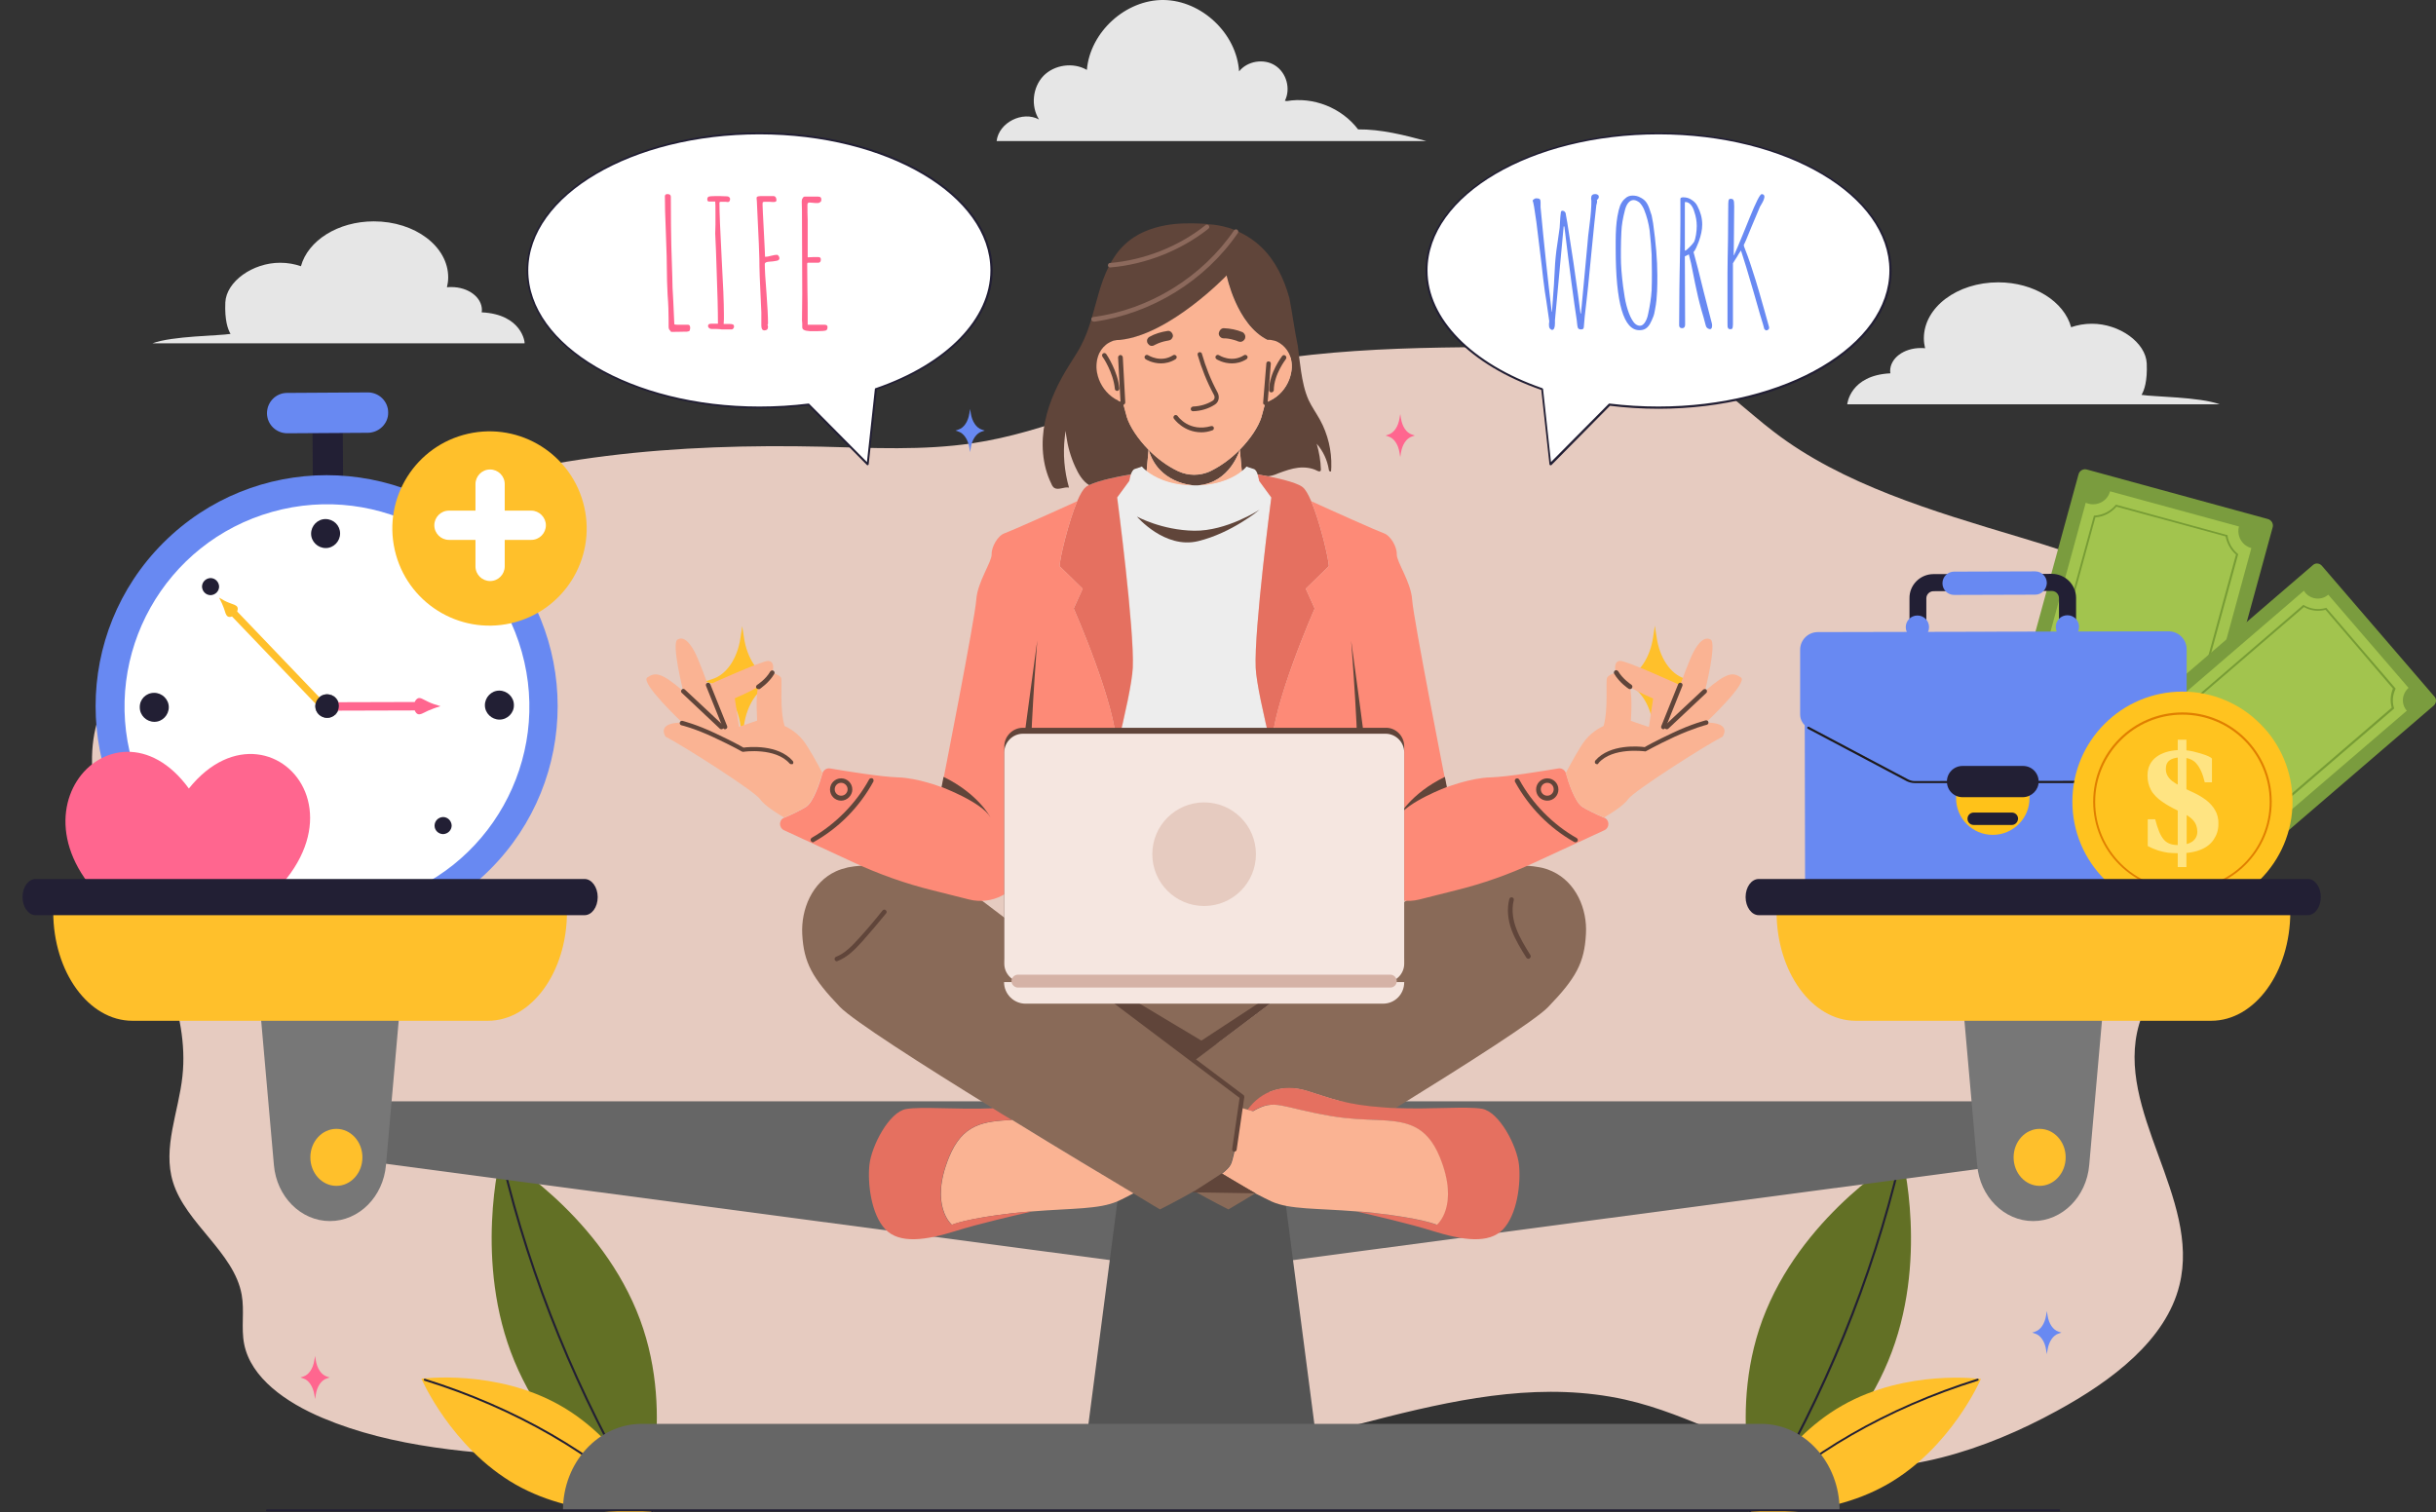 <svg xmlns="http://www.w3.org/2000/svg" xmlns:xlink="http://www.w3.org/1999/xlink" version="1.1" id="Layer_1" x="0px" y="0px" style="enable-background:new 0 0 992 992;" xml:space="preserve" viewBox="0.02 173 982.55 610.1">
<rect x="0.02" y="173" width="982.55" height="610.1" fill="#333333" stroke="none"/>
<style type="text/css">
	.st0{fill:#E6CBC0;}
	.st1{fill:#627025;}
	.st2{fill:#221F34;}
	.st3{fill:#FFC02B;}
	.st4{fill:#6889F2;}
	.st5{fill:#FFFFFF;}
	.st6{fill:#666666;}
	.st7{fill:#999999;}
	.st8{fill:#FF668F;}
	.st9{fill:#7A9C3E;}
	.st10{fill:#A2C44E;}
	.st11{fill:#779C35;}
	.st12{fill:#1E1A1B;}
	.st13{fill:#FFC219;}
	.st14{fill:#FFC31F;}
	.st15{fill:#E07F00;}
	.st16{fill:#FFE482;}
	.st17{fill:#545454;}
	.st18{fill:#777777;}
	.st19{fill:#E6E6E6;}
	.st20{fill:#896A58;}
	.st21{fill:#E57060;}
	.st22{fill:#FAB393;}
	.st23{fill:#60453A;}
	.st24{fill:#EDEDED;}
	.st25{fill:#FD8A77;}
	.st26{fill:#8C695C;}
	.st27{fill:#F5E6E0;}
	.st28{fill:#D5B2A6;}
</style>
<g>
	<path class="st0" d="M222.7,760.9c-31.7-1.5-64.2-3.9-92.6-15.9c-14.7-6.2-28.9-16.1-31.6-29.8c-1.3-6.6,0.2-13.3-1-19.9   c-3-17-22.6-28.8-27.7-45.4c-4.3-13.9,2.3-28.4,3.8-42.7c5.7-52.2-54.5-103.4-31-151.9c10.4-21.4,34.7-35.3,57.7-47.9   c20-10.9,40.1-21.9,61.7-30.4c52.5-20.5,111.7-25.1,169.5-23.8c20.3,0.5,40.8,1.6,60.9-1.4c30-4.5,57-18,85.8-26.2   C522.4,313.1,570,313,616.6,313c23.2,0,47.8,0.3,67.6,10.7c11.9,6.2,20.9,15.6,31.3,23.5c27.6,21.2,64,32,99.1,42.5   c24.2,7.3,49.2,15.2,67,30.9c19.6,17.3,27.9,42.4,26.2,66.3c-1.7,23.9-12.5,46.8-26.7,67.6c-7,10.2-15,20.3-18.3,31.8   c-10,34.7,25,70,16.3,105.1c-5.4,22.1-27.1,38.6-49.5,50.8c-28.7,15.7-63.2,27.3-96.7,21.6c-27.3-4.7-50.5-20.2-77.5-26.2   c-63.9-14.1-127.4,24.1-191.1,25.5C384,764.8,303,764.7,222.7,760.9z"/>
	<g>
		<g>
			<path class="st1" d="M712.4,701.6c-16.7,40-2.9,81.1-2.9,81.1s35.5-20.6,52.1-60.6c16.7-40,5.6-82.7,5.6-82.7     S729.1,661.5,712.4,701.6z"/>
		</g>
		<g>
			<path class="st2" d="M710,779.8c-0.1,0-0.1,0-0.2-0.1c-0.2-0.1-0.3-0.4-0.1-0.6c26-43.8,44.9-90.1,56.2-137.5     c0.1-0.2,0.3-0.4,0.5-0.3c0.2,0.1,0.4,0.3,0.3,0.5c-11.3,47.5-30.2,93.9-56.3,137.8C710.2,779.7,710.1,779.8,710,779.8z"/>
		</g>
		<g>
			<path class="st3" d="M743.1,740c-25.9,14.7-37.9,42.6-37.9,42.6s30,4,55.9-10.7c25.9-14.7,37.9-42.6,37.9-42.6     S769.1,725.2,743.1,740z"/>
		</g>
		<g>
			<path class="st2" d="M705.9,783c-0.1,0-0.2,0-0.3-0.1c-0.2-0.2-0.2-0.4,0-0.6c22.9-22.9,55.6-41.7,92-53.1     c0.2-0.1,0.4,0.1,0.5,0.3c0.1,0.2-0.1,0.4-0.3,0.5c-36.4,11.3-68.9,30.1-91.7,52.9C706.1,782.9,706,783,705.9,783z"/>
		</g>
	</g>
	<g>
		<g>
			<path class="st1" d="M256.7,701.6c16.7,40,2.9,81.1,2.9,81.1s-35.5-20.6-52.1-60.6s-5.6-82.7-5.6-82.7S240,661.5,256.7,701.6z"/>
		</g>
		<g>
			<path class="st2" d="M259.1,779.8c-0.1,0-0.3-0.1-0.4-0.2c-26-43.9-45-90.2-56.3-137.8c-0.1-0.2,0.1-0.4,0.3-0.5     c0.2-0.1,0.4,0.1,0.5,0.3c11.3,47.4,30.2,93.7,56.2,137.5c0.1,0.2,0.1,0.4-0.1,0.6C259.3,779.8,259.2,779.8,259.1,779.8z"/>
		</g>
		<g>
			<path class="st3" d="M226,740c25.9,14.7,37.9,42.6,37.9,42.6s-30,4-55.9-10.7C182,757,170,729.2,170,729.2S200,725.2,226,740z"/>
		</g>
		<g>
			<path class="st2" d="M263.2,783c-0.1,0-0.2,0-0.3-0.1c-22.8-22.8-55.3-41.6-91.7-52.9c-0.2-0.1-0.3-0.3-0.3-0.5     c0.1-0.2,0.3-0.3,0.5-0.3c36.5,11.4,69.2,30.2,92,53.1c0.2,0.2,0.2,0.4,0,0.6C263.4,782.9,263.3,783,263.2,783z"/>
		</g>
	</g>
	<g>
		<g>
			
				<rect x="179.6" y="379.9" transform="matrix(0.646 -0.764 0.764 0.646 -224.384 285.024)" class="st2" width="30.5" height="8.7"/>
			<path class="st4" d="M197.2,361.2c-5.6,5.5-5.7,14.5-0.2,20.1c5.5,5.6,14.5,5.7,20.1,0.2c5.6-5.5,5.7-14.5,0.2-20.1     C211.8,355.7,202.8,355.7,197.2,361.2z"/>
			
				<rect x="126.3" y="340.9" transform="matrix(1 -6.765492e-03 6.765492e-03 1 -2.575 0.905)" class="st2" width="12.2" height="80.3"/>
			
				<ellipse transform="matrix(0.707 -0.707 0.707 0.707 -285.153 227.328)" class="st4" cx="131.8" cy="457.9" rx="93.2" ry="93.2"/>
			
				<ellipse transform="matrix(0.963 -0.271 0.271 0.963 -119.118 52.841)" class="st5" cx="131.8" cy="457.9" rx="81.6" ry="81.6"/>
			<g>
				<path class="st2" d="M175.3,506.1c0-1.9,1.5-3.4,3.4-3.5c1.9,0,3.4,1.5,3.5,3.4c0,1.9-1.5,3.4-3.4,3.5      C176.9,509.5,175.3,508,175.3,506.1z"/>
				<path class="st2" d="M83.6,501.3c1.9,0,3.4,1.5,3.5,3.4c0,1.9-1.5,3.4-3.4,3.5c-1.9,0-3.4-1.5-3.5-3.4      C80.2,502.9,81.7,501.4,83.6,501.3z"/>
				<path class="st2" d="M88.4,409.6c0,1.9-1.5,3.4-3.4,3.5c-1.9,0-3.4-1.5-3.5-3.4c0-1.9,1.5-3.4,3.4-3.5      C86.8,406.2,88.3,407.7,88.4,409.6z"/>
				<path class="st2" d="M180.1,414.4c-1.9,0-3.4-1.5-3.5-3.4c0-1.9,1.5-3.4,3.4-3.5c1.9,0,3.4,1.5,3.5,3.4      C183.5,412.8,182,414.4,180.1,414.4z"/>
				<path class="st2" d="M62.2,452.5c3.2,0,5.9,2.6,5.9,5.8c0,3.2-2.6,5.9-5.8,5.9c-3.2,0-5.9-2.6-5.9-5.8      C56.3,455.1,58.9,452.5,62.2,452.5z"/>
				<path class="st2" d="M137.2,388.2c0,3.2-2.6,5.9-5.8,5.9c-3.2,0-5.9-2.6-5.9-5.8c0-3.2,2.6-5.9,5.8-5.9      C134.6,382.4,137.2,385,137.2,388.2z"/>
				<path class="st2" d="M201.5,463.3c-3.2,0-5.9-2.6-5.9-5.8c0-3.2,2.6-5.9,5.8-5.9c3.2,0,5.9,2.6,5.9,5.8      C207.4,460.6,204.7,463.3,201.5,463.3z"/>
			</g>
			<g>
				<path class="st6" d="M136.7,457.8c0,2.6-2.1,4.8-4.7,4.8c-2.6,0-4.8-2.1-4.8-4.7c0-2.6,2.1-4.8,4.7-4.8      C134.6,453.1,136.7,455.2,136.7,457.8z"/>
				<path class="st7" d="M135.9,458.7c0-2.6-2.2-4.7-4.8-4.7c-1.1,0-2.1,0.4-2.9,1c0.9-1.1,2.2-1.9,3.8-1.9c2.6,0,4.8,2.1,4.8,4.7      c0,1.5-0.7,2.9-1.8,3.8C135.5,460.8,135.9,459.8,135.9,458.7z"/>
			</g>
			<path class="st2" d="M148.5,347.6l-32.6,0.2c-4.5,0-8.2-3.6-8.2-8.1l0,0c0-4.5,3.6-8.2,8.1-8.2l32.6-0.2c4.5,0,8.2,3.6,8.2,8.1     l0,0C156.7,343.8,153,347.5,148.5,347.6z"/>
			<path class="st4" d="M148.5,347.6l-32.6,0.2c-4.5,0-8.2-3.6-8.2-8.1l0,0c0-4.5,3.6-8.2,8.1-8.2l32.6-0.2c4.5,0,8.2,3.6,8.2,8.1     l0,0C156.7,343.8,153,347.5,148.5,347.6z"/>
			<g>
				<path class="st3" d="M90.3,418.3c-0.4-1.1-1-2.5-1.9-4.2c1.6,1,3,1.7,4.1,2.1c1.8,0.7,2.9,0.9,3.3,1.8c0.2,0.5,0.1,1.1-0.1,1.7      l37.9,39.6l-2.1,2l-37.9-39.6c-0.6,0.2-1.2,0.3-1.7,0C91.1,421.2,90.9,420.1,90.3,418.3z"/>
				<path class="st8" d="M131.4,459.7l0-3.4l35.9-0.1c0.3-0.7,0.7-1.2,1.3-1.5c1-0.4,2,0.4,4.1,1.4c1.2,0.6,2.9,1.2,5,1.8      c-2.1,0.6-3.8,1.3-5,1.8c-2.1,1-3.1,1.7-4.1,1.4c-0.6-0.2-1-0.8-1.3-1.5L131.4,459.7z"/>
				<path class="st2" d="M136.7,457.8c0,2.6-2.1,4.8-4.7,4.8c-2.6,0-4.8-2.1-4.8-4.7c0-2.6,2.1-4.8,4.7-4.8      C134.6,453.1,136.7,455.2,136.7,457.8z"/>
			</g>
			<g>
				
					<ellipse transform="matrix(0.975 -0.221 0.221 0.975 -80.398 53.087)" class="st3" cx="197.4" cy="386.4" rx="39.2" ry="39.2"/>
				<path class="st5" d="M214.3,379h-10.7v-10.7c0-3.3-2.7-5.9-5.9-5.9c-3.3,0-5.9,2.7-5.9,5.9V379h-10.7c-3.3,0-5.9,2.7-5.9,5.9      c0,3.3,2.7,5.9,5.9,5.9h10.7v10.7c0,3.3,2.7,5.9,5.9,5.9c3.3,0,5.9-2.7,5.9-5.9v-10.7h10.7c3.3,0,5.9-2.7,5.9-5.9      C220.2,381.7,217.5,379,214.3,379z"/>
			</g>
		</g>
	</g>
	<path class="st8" d="M55,546.7c6.1,4.4,12.7,5.7,19.5,9c92.4-38.7,36.7-108.3,1.7-64.6C45.3,448.7-6.2,506.8,55,546.7z"/>
	<g>
		<g>
			<path class="st9" d="M871.7,550.2l45-164.5c0.4-1.4-0.5-2.9-1.9-3.3l-73.1-20c-1.4-0.4-2.9,0.5-3.3,1.9l-45,164.5     c-0.4,1.4,0.5,2.9,1.9,3.3l73.1,20C869.8,552.5,871.3,551.7,871.7,550.2z"/>
			<path class="st10" d="M859.9,543.7l-52-14.2c1-3.8-1.2-7.7-5-8.7c-0.4-0.1-0.8-0.2-1.2-0.2l39.6-144.8c0.4,0.2,0.7,0.3,1.1,0.4     c3.8,1,7.7-1.2,8.7-5l52,14.2c-1,3.8,1.2,7.7,5,8.7l-39.5,144.6C864.9,537.7,861,539.9,859.9,543.7z"/>
			<g>
				<path class="st11" d="M857.6,538.3l-45-12.3l0-0.3c-0.2-1.4-0.7-2.7-1.4-4c-0.9-1.6-2.2-2.9-3.7-3.9l-0.2-0.2l0.1-0.3L844.6,381      l0.3,0c3.2-0.2,6.3-1.7,8.4-4.2l0.2-0.2l45,12.3l0,0.3c0.2,1.4,0.7,2.7,1.4,4c0.7,1.2,1.6,2.3,2.7,3.2l0.2,0.2l-0.1,0.3      L865.2,534l-0.3,0c-2.8,0.4-5.3,1.9-7.2,4.1L857.6,538.3z M813.4,525.4l44,12c1.9-2.2,4.4-3.6,7.2-4.1l37.3-136.6      c-1.1-0.9-2-2-2.7-3.3c-0.7-1.2-1.2-2.6-1.5-4l-44-12c-2.2,2.5-5.2,4.1-8.5,4.3l-37.1,135.6c1.5,1.1,2.8,2.4,3.7,4.1      C812.6,522.7,813.1,524,813.4,525.4z"/>
			</g>
			<g>
				<path class="st9" d="M877.8,467c3.8-13.7-4.3-27.9-18.1-31.7c-13.7-3.8-27.9,4.3-31.7,18.1c-3.8,13.7,4.3,27.9,18.1,31.7      C859.9,488.9,874.1,480.8,877.8,467z M829.8,453.9c3.5-12.8,16.7-20.3,29.5-16.8c12.8,3.5,20.3,16.7,16.8,29.5      c-3.5,12.8-16.7,20.3-29.5,16.8C833.8,479.9,826.3,466.7,829.8,453.9z"/>
			</g>
			<g>
				<path class="st9" d="M849.4,470.1c1.3-0.3,2.4-0.9,3.5-1.7c1.1-0.8,2-1.7,2.9-2.8c0.6-0.6,1.1-1.3,1.6-1.9l8.8,2.4      c-0.5,1.1-1.3,1.9-2.3,2.4c-1.4,0.7-3.3,1-5.9,0.9l-0.6,2l6.6,1.8c0.5-0.3,1.1-1,1.7-1.9c0.6-0.9,1.2-1.9,1.8-3      c0.3-0.6,0.6-1.1,0.8-1.7l3,0.8l0.7-2.4l-2.9-0.8c0.5-2.4,0.4-4.5-0.2-6.4c-0.7-2.1-2.3-3.5-4.6-4.1c-1.5-0.4-3-0.5-4.3-0.1      c-1.4,0.3-2.7,1.1-4.1,2.2c-1.1,0.9-2.4,2.2-3.7,3.7l-9.6-2.6c0,0,0-0.1,0-0.1c0.5-1.7,1.3-2.8,2.6-3.4c1.3-0.6,3.4-0.9,6.2-0.8      l0.6-2.1l-7.5-2c-0.8,0.9-1.5,1.8-2.1,2.6c-0.5,0.8-1,1.7-1.4,2.6c-0.3,0.8-0.6,1.7-0.9,2.7l-3.9-1.1l-0.7,2.4l4,1.1      c-0.3,1.5-0.3,2.9-0.2,4.2c0.2,1.8,0.8,3.3,1.8,4.5c1,1.2,2.3,2,3.9,2.5C846.7,470.4,848.1,470.5,849.4,470.1z M860.3,460.7      c0.6-0.6,1.3-1,2-1.2c0.7-0.2,1.5-0.2,2.3,0c1.2,0.3,1.9,1,2.2,1.9c0.2,0.7,0.2,1.4,0.1,2.3l-7.6-2.1      C859.7,461.3,860,461,860.3,460.7z M842.4,461.3c-0.2-0.5-0.3-1.1-0.3-1.8l8.1,2.2c-0.6,0.6-1.3,1-2,1.4      c-1.1,0.6-2.2,0.7-3.5,0.3C843.6,463.2,842.8,462.5,842.4,461.3z"/>
			</g>
		</g>
	</g>
	<g>
		<g>
			<path class="st9" d="M862.6,560l119.1-102.4c1-0.9,1.2-2.5,0.3-3.5l-45.5-52.9c-0.9-1-2.5-1.2-3.5-0.3L813.9,503.3     c-1,0.9-1.2,2.5-0.3,3.5l45.5,52.9C860,560.8,861.5,560.9,862.6,560z"/>
			<path class="st10" d="M857,549l-32.4-37.6c2.7-2.4,3.1-6.5,0.7-9.2c-0.2-0.3-0.5-0.5-0.8-0.8l104.8-90.1c0.2,0.3,0.4,0.6,0.6,0.9     c2.4,2.7,6.5,3.1,9.2,0.7l32.4,37.6c-2.7,2.4-3.1,6.5-0.7,9.2l-104.7,89.9C863.9,546.9,859.7,546.6,857,549z"/>
			<g>
				<path class="st11" d="M866,544.4l-0.2-0.1c-2.4-1.1-5-1.3-7.6-0.6l-0.3,0.1l-28-32.6l0.1-0.2c0.5-1.2,0.9-2.4,1-3.7      c0.1-1.7-0.1-3.3-0.8-4.9l-0.1-0.3l99-85.1l0.3,0.2c2.6,1.5,5.7,1.9,8.6,1.1l0.3-0.1l28,32.6l-0.1,0.2c-0.5,1.2-0.9,2.4-1,3.7      c-0.1,1.3,0,2.6,0.4,3.8l0.1,0.3l-0.2,0.2L866,544.4z M861.3,542.4c1.6,0,3.2,0.3,4.6,1l98.8-84.9c-0.3-1.3-0.5-2.6-0.4-3.9      c0.1-1.3,0.4-2.6,0.9-3.8L938,419c-2.9,0.8-6.1,0.4-8.7-1.1l-98.1,84.3c0.6,1.6,0.9,3.3,0.7,5c-0.1,1.3-0.4,2.6-0.9,3.8      l27.3,31.8C859.3,542.6,860.3,542.4,861.3,542.4z"/>
			</g>
			<g>
				<path class="st9" d="M910.2,499.7c9.9-8.5,11.1-23.5,2.5-33.5c-8.5-9.9-23.5-11.1-33.5-2.5c-9.9,8.5-11.1,23.5-2.5,33.5      C885.2,507.1,900.2,508.3,910.2,499.7z M880.3,464.9c9.3-8,23.2-6.9,31.2,2.4c8,9.3,6.9,23.2-2.4,31.2c-9.3,8-23.2,6.9-31.2-2.4      C870,486.8,871,472.9,880.3,464.9z"/>
			</g>
			<g>
				<path class="st9" d="M886.8,487.4c1.2,0.4,2.3,0.6,3.6,0.5c1.2-0.1,2.4-0.3,3.7-0.6c0.8-0.2,1.5-0.4,2.2-0.6l5.5,6.3      c-0.9,0.5-1.9,0.8-3,0.6c-1.4-0.2-3.1-0.9-5-2.3l-1.5,1.3l4.1,4.8c0.6,0,1.3-0.2,2.3-0.6c1-0.4,1.9-0.8,2.9-1.4      c0.5-0.3,1-0.6,1.4-0.9l1.9,2.2l1.8-1.5l-1.8-2.1c1.6-1.6,2.7-3.2,3.1-5c0.5-2,0-3.8-1.4-5.5c-0.9-1.1-2-1.9-3.2-2.3      c-1.2-0.4-2.6-0.6-4.3-0.4c-1.4,0.1-2.9,0.4-4.7,0.9l-6-7c0,0,0.1-0.1,0.1-0.1c1.2-1,2.5-1.5,3.8-1.3c1.3,0.2,3,1.1,5.2,2.6      l1.5-1.3l-4.7-5.4c-1.1,0.3-2.1,0.6-2.9,0.9c-0.8,0.3-1.6,0.8-2.4,1.3c-0.6,0.4-1.3,0.9-2.1,1.6l-2.4-2.8l-1.8,1.5l2.5,2.9      c-1,1-1.8,2.1-2.3,3.1c-0.7,1.5-1.1,2.9-0.9,4.3c0.1,1.4,0.7,2.7,1.7,3.9C884.6,486.2,885.7,487,886.8,487.4z M900,485.9      c0.8-0.1,1.5-0.1,2.2,0.1c0.7,0.2,1.3,0.6,1.8,1.2c0.7,0.9,1,1.7,0.7,2.6c-0.2,0.6-0.6,1.2-1.1,1.8l-4.7-5.5      C899.2,486,899.6,485.9,900,485.9z M886,477.1c0.1-0.5,0.4-1,0.7-1.5l5.1,5.9c-0.8,0.1-1.5,0.1-2.2,0.1      c-1.1-0.1-2.1-0.7-2.8-1.6C886,479.1,885.8,478.2,886,477.1z"/>
			</g>
		</g>
	</g>
	<g>
		<g>
			<g>
				<path class="st2" d="M827.6,404.5l-47.7,0.1c-5.4,0-9.8,4.4-9.7,9.8l0,20.3c0,5.4,4.4,9.8,9.8,9.7l47.7-0.1      c5.4,0,9.8-4.4,9.7-9.8l0-20.3C837.4,408.9,833,404.5,827.6,404.5z M830.5,434.6c0,1.6-1.3,2.9-2.9,2.9l-47.7,0.1      c-1.6,0-2.9-1.3-2.9-2.9l0-20.3c0-1.6,1.3-2.9,2.9-2.9l47.7-0.1c1.6,0,2.9,1.3,2.9,2.9L830.5,434.6z"/>
			</g>
			<g>
				<path class="st4" d="M820.9,412.9l-32.7,0.1c-2.6,0-4.7-2.1-4.7-4.7l0,0c0-2.6,2.1-4.7,4.7-4.7l32.7-0.1c2.6,0,4.7,2.1,4.7,4.7      l0,0C825.5,410.8,823.5,412.9,820.9,412.9z"/>
			</g>
			<g>
				<path class="st4" d="M778.1,426c0,2.6-2.1,4.7-4.7,4.7c-2.6,0-4.7-2.1-4.7-4.7c0-2.6,2.1-4.7,4.7-4.7      C776,421.3,778.1,423.4,778.1,426z"/>
			</g>
			<g>
				<path class="st4" d="M838.6,425.9c0,2.6-2.1,4.7-4.7,4.7c-2.6,0-4.7-2.1-4.7-4.7c0-2.6,2.1-4.7,4.7-4.7      C836.5,421.2,838.6,423.3,838.6,425.9z"/>
			</g>
			<g>
				<path class="st4" d="M880.2,434.2l0.2,97.3c0,3.5-2.8,6.3-6.3,6.4l-139.6,0.3c-3.5,0-6.3-2.8-6.4-6.3l-0.2-97.3      c0-3.5,2.8-6.3,6.3-6.4l139.6-0.3C877.3,427.8,880.1,430.7,880.2,434.2z"/>
			</g>
			<g>
				<path class="st4" d="M882,434.9l0,26.1c0,2.2-1.2,4.3-3.2,5.3l-40,21.3c-0.9,0.5-1.8,0.7-2.8,0.7l-63.9,0.1c-1,0-2-0.2-2.8-0.7      l-40-21.2c-2-1-3.2-3.1-3.2-5.3l0-26.1c0-3.9,3.2-7.1,7.1-7.1l141.8-0.3C878.8,427.8,882,431,882,434.9z"/>
				<g>
					<path class="st12" d="M772.2,488.9c-1,0-2.1-0.3-3-0.7l-40-21.2c-0.2-0.1-0.3-0.4-0.2-0.6c0.1-0.2,0.4-0.3,0.6-0.2l40,21.2       c0.8,0.4,1.7,0.7,2.6,0.7c0,0,0,0,0,0L836,488c0.9,0,1.8-0.2,2.6-0.7l40-21.3c0.2-0.1,0.4,0,0.6,0.2c0.1,0.2,0,0.4-0.2,0.6       l-40,21.3c-0.9,0.5-2,0.8-3,0.8L772.2,488.9C772.2,488.9,772.2,488.9,772.2,488.9z"/>
				</g>
			</g>
			<g>
				<g>
					<path class="st13" d="M803.8,509.8L803.8,509.8c-8.2,0-14.8-6.6-14.8-14.8l0-5.7l29.6-0.1l0,5.7       C818.7,503.1,812,509.8,803.8,509.8z"/>
				</g>
				<g>
					<path class="st2" d="M816,494.6l-24.4,0c-3.5,0-6.3-2.8-6.3-6.3v0c0-3.5,2.8-6.3,6.3-6.3l24.4,0c3.5,0,6.3,2.8,6.3,6.3l0,0       C822.3,491.7,819.5,494.5,816,494.6z"/>
				</g>
			</g>
			<g>
				<path class="st2" d="M811.5,505.8l-15.4,0c-1.4,0-2.5-1.1-2.5-2.5l0,0c0-1.4,1.1-2.5,2.5-2.5l15.4,0c1.4,0,2.5,1.1,2.5,2.5l0,0      C813.9,504.7,812.8,505.8,811.5,505.8z"/>
			</g>
		</g>
	</g>
	<g>
		<circle class="st14" cx="880.3" cy="496.4" r="44.4"/>
		<g>
			<path class="st15" d="M880.3,532.4c-19.8,0-36-16.1-36-36c0-19.8,16.1-36,36-36c19.8,0,36,16.1,36,36     C916.3,516.3,900.2,532.4,880.3,532.4z M880.3,461.3c-19.4,0-35.2,15.8-35.2,35.2c0,19.4,15.8,35.2,35.2,35.2     c19.4,0,35.2-15.8,35.2-35.2C915.5,477,899.7,461.3,880.3,461.3z"/>
		</g>
		<path class="st16" d="M893.5,499.9c-0.9-1.6-2.1-2.9-3.6-4.1c-1.5-1.1-3.1-2.1-4.8-2.9c-1.1-0.5-2.1-1-3.2-1.5v-12.6    c1.6,0.3,3,1,4,2.2c1.4,1.6,2.6,4.1,3.4,7.6h2.9V479c-0.6-0.6-1.7-1.1-3.2-1.6c-1.5-0.5-3-0.9-4.6-1.3c-0.9-0.2-1.7-0.3-2.5-0.4    v-4.3h-3.5v4.2c-3.4,0.2-6.3,1.1-8.4,2.6c-2.5,1.8-3.8,4.3-3.8,7.7c0,2.2,0.5,4.1,1.4,5.8c0.9,1.7,2.5,3.3,4.5,4.7    c1.7,1.2,3.8,2.4,6.3,3.6v13.9c-0.1,0-0.1,0-0.2,0c-2.4,0-4.3-0.8-5.5-2.3c-1.3-1.5-2.4-4.2-3.4-8.1h-3v10.8    c1.5,0.8,3,1.4,4.2,1.8c1.3,0.4,2.6,0.7,4,0.9c1.1,0.1,2.5,0.2,3.9,0.2v5.6h3.5v-5.7c2.1-0.2,4-0.6,5.7-1.3    c2.3-0.9,4.1-2.3,5.3-4.1c1.2-1.8,1.9-3.8,1.9-6.2C894.9,503.4,894.4,501.4,893.5,499.9z M876.9,488.6c-1-0.6-1.8-1.4-2.4-2.3    c-0.6-0.9-0.9-1.9-0.9-3.1c0-1.7,0.6-2.9,1.7-3.6c0.8-0.5,1.8-0.8,3.1-1v10.9C877.9,489.3,877.4,489,876.9,488.6z M884.3,512.5    c-0.6,0.4-1.4,0.8-2.3,1v-11.7c1,0.6,1.9,1.3,2.6,2.1c1.1,1.2,1.7,2.8,1.7,4.6C886.3,510.2,885.6,511.5,884.3,512.5z"/>
	</g>
	<g>
		<g>
			<g>
				<polygon class="st6" points="836.1,639.5 489.6,685.6 489.6,617.3 836.1,617.3     "/>
			</g>
			<g>
				<polygon class="st6" points="133.1,639.5 479.6,685.6 479.6,617.3 133.1,617.3     "/>
			</g>
		</g>
		<path class="st17" d="M513.6,620.3c-2.4-15.5-14.6-26.9-29-26.9c-14.4,0-26.6,11.4-29,26.9l-19.8,152h97.6L513.6,620.3z"/>
		<path class="st18" d="M791.6,576.1l5.9,66.9c1.1,12.8,10.9,22.6,22.6,22.6c11.7,0,21.5-9.8,22.6-22.6l5.9-66.9H791.6z"/>
		<g>
			<path class="st3" d="M716.6,540.9c0,24.2,14.3,43.9,31.9,43.9h143.4c17.6,0,31.9-19.6,31.9-43.9H716.6z"/>
			<path class="st2" d="M930.9,527.6H709.4c-2.9,0-5.3,3.2-5.3,7.3c0,4,2.4,7.3,5.3,7.3h221.4c2.9,0,5.3-3.2,5.3-7.3     C936.1,530.9,933.8,527.6,930.9,527.6z"/>
		</g>
		<ellipse class="st3" cx="822.7" cy="639.9" rx="10.5" ry="11.5"/>
		<path class="st18" d="M104.6,576.1l5.9,66.9c1.1,12.8,10.9,22.6,22.6,22.6c11.7,0,21.5-9.8,22.6-22.6l5.9-66.9H104.6z"/>
		<ellipse class="st3" cx="135.7" cy="639.9" rx="10.5" ry="11.5"/>
		<path class="st6" d="M710.3,747.4H258.9c-17.5,0-31.8,15.6-31.8,34.8H742C742,763,727.8,747.4,710.3,747.4z"/>
		<g>
			<path class="st3" d="M21.5,540.9c0,24.2,14.3,43.9,31.9,43.9h143.4c17.6,0,31.9-19.6,31.9-43.9H21.5z"/>
			<path class="st2" d="M235.8,527.6H14.4c-2.9,0-5.3,3.2-5.3,7.3c0,4,2.4,7.3,5.3,7.3h221.4c2.9,0,5.3-3.2,5.3-7.3     C241.1,530.9,238.7,527.6,235.8,527.6z"/>
		</g>
	</g>
	<g>
		<path class="st2" d="M830.5,782.7H107.7c-0.2,0-0.4-0.2-0.4-0.4c0-0.2,0.2-0.4,0.4-0.4h722.9c0.2,0,0.4,0.2,0.4,0.4    C831,782.5,830.8,782.7,830.5,782.7z"/>
	</g>
	<g>
		<g>
			<path class="st5" d="M575.4,282.1c0-30.5,41.9-55.3,93.6-55.3s93.6,24.8,93.6,55.3c0,30.5-41.9,55.3-93.6,55.3     c-6.8,0-13.4-0.4-19.8-1.2l-23.9,24.1l-3.3-30.3C594.1,320.4,575.4,302.5,575.4,282.1z"/>
			<g>
				<path class="st2" d="M625.4,360.7c0,0-0.1,0-0.1,0c-0.1-0.1-0.3-0.2-0.3-0.3l-3.3-30.1c-28.8-10-46.7-28.4-46.7-48.1      c0-30.7,42.2-55.7,94-55.7s94,25,94,55.7s-42.2,55.7-94,55.7c-6.6,0-13.2-0.4-19.6-1.2l-23.7,24      C625.6,360.6,625.5,360.7,625.4,360.7z M669,227.2c-51.4,0-93.2,24.6-93.2,54.9c0,19.4,17.8,37.6,46.3,47.5      c0.1,0.1,0.3,0.2,0.3,0.3l3.2,29.5l23.3-23.5c0.1-0.1,0.2-0.1,0.3-0.1c6.5,0.8,13.1,1.2,19.7,1.2c51.4,0,93.2-24.6,93.2-54.9      S720.4,227.2,669,227.2z"/>
			</g>
		</g>
		<g>
			<path class="st4" d="M624.8,304.3v-0.8c0-0.2,0.1-0.4,0.1-0.7v-0.3l-1.2-8.3c-0.3-1.7-0.5-3-0.6-3.8c-0.4-3.2-0.9-6.8-1.3-10.8     c-0.4-3.1-1-8.3-1.9-15.5l-0.2-1.6c-0.7-5.2-1.2-8-1.5-8.6c0.1-0.2,0.3-0.4,0.6-0.6c0.3-0.2,0.6-0.3,0.8-0.3     c0.7,0,1.2,0.1,1.4,0.3c0.3,0.2,0.4,0.6,0.4,1.2v0.6v0.7v0.8c1.4,15,2.9,29.1,4.5,42.2h0.1c0.1-1.3,0.4-5,0.8-11l0.1-2     c0.3-5.8,0.5-8.9,0.6-9.2c0.1-1.4,0.4-3.4,0.8-6.1l0.8-5.6l0.2-3.2c0-0.6,0.1-1,0.1-1.4c0-0.4,0.1-0.7,0.1-0.9l0.1-0.9     c0,0,0-0.1,0.1-0.2c0.1-0.1,0.2-0.2,0.3-0.3c0.6,0,1.1,0.2,1.2,0.5c0.1,0.1,0.2,0.3,0.3,0.4c0,0.2,0.1,0.4,0.1,0.6l0.1,0.6     c0.5,2.4,1.4,8.8,3,19c1.5,10.3,2.4,17,2.8,20.3l0.2,0.1l2.6-27.9c0.1-1.7,0.4-4.5,0.9-8.3c0.5-3.8,0.7-6.9,0.7-9.3l-0.1-0.7V253     c0-0.6,0.1-1,0.4-1.3c0.3-0.3,0.7-0.4,1.4-0.4c0.3,0,0.6,0.1,0.9,0.3c0.3,0.2,0.4,0.5,0.4,0.8c0,0.5-0.3,0.9-0.8,1.3     c0,0,0.1,0.2,0.1,0.4c0,0.3,0,0.6-0.1,0.9c-0.1,0.3-0.1,0.5-0.2,0.7c-0.5,4.1-1.1,10.2-1.9,18.3l-1.4,14.3l-0.6,5.5l-0.8,7     l-0.3,3.5c0,0.6-0.1,1-0.2,1.2c-0.2,0.3-0.5,0.4-1,0.4c-0.7,0-1.2-0.3-1.3-0.8c-0.1-0.3-0.2-0.9-0.3-1.9l-0.1-1     c-1.1-7.1-2.8-19.7-5-37.8l-0.2-0.1l-0.1,0.1v0.1l-3.5,37.7v1.2c0,1.8-0.4,2.7-1.2,2.7C625.2,305.8,624.8,305.3,624.8,304.3z"/>
			<path class="st4" d="M651.7,273.2v-2.8c0-3.9,0.2-7.2,0.7-10.1c0.3-1.8,0.7-3.3,1.1-4.4c0.5-1.1,1.1-2.1,2-2.8     c0.8-0.8,1.8-1.2,3-1.2c1.1,0,2.1,0.2,3,0.7c0.9,0.4,1.7,1,2.3,1.7c0.5,0.6,1,1.5,1.4,2.6c0.4,1.1,0.7,2.1,1,3l0.6,3.2     c1.1,7.9,1.7,14.8,1.7,20.9v0.2c0,2.3,0,4.4-0.1,6.3c-0.1,2.3-0.3,4.7-0.8,7.2c-0.2,1.2-0.4,2.3-0.8,3.2     c-0.3,0.9-0.8,1.8-1.3,2.8c-1,1.7-2.3,2.5-4.1,2.5C654.9,306.4,651.7,295.3,651.7,273.2z M663.4,303.2c0.6-0.9,1.1-2,1.4-3.6     c0.7-3.2,1.2-6.4,1.4-9.5c0.1-2.5,0.1-4.9,0.1-7.2v-0.3l-0.1-6.9c-0.1-2.5-0.4-5.7-0.8-9.7c-0.4-2.8-1.1-5.7-2.3-8.6     c-0.5-1.1-1.1-2-1.8-2.7c-0.8-0.6-1.6-1-2.4-1c-0.8,0-1.5,0.4-2.1,1.1c-0.6,0.7-1.1,1.8-1.4,3.1c-0.8,3.1-1.3,5.9-1.4,8.6     c-0.1,2.3-0.2,4.6-0.2,7v3.4c0,3.1,0.3,7,0.9,11.7c0.4,3,0.8,5.6,1.4,7.8c0.6,2.2,1.3,4.1,2.2,5.6c0.9,1.6,2,2.4,3.2,2.4     C662.2,304.4,662.8,304,663.4,303.2z"/>
			<path class="st4" d="M688,304.2l-0.8-3c-1.3-4.3-2.2-7.9-2.8-10.8c-0.4-1.6-0.8-3.8-1.4-6.7c-0.6-3.3-1.2-6-1.8-8.1l-0.7,0.4     l-0.9,0.4l0.1,26.6v1c0,0.9-0.4,1.4-1.2,1.4c-0.4,0-0.7-0.1-0.9-0.3c-0.2-0.2-0.3-0.5-0.3-0.8v-1l0.1-13.9l0.1-6.7     c0.2-8,0.3-14.9,0.3-20.6v-8.9c0-0.4,0.4-0.6,1.2-0.6c1.2,0,2.3,0.3,3.3,1c1,0.6,1.9,1.5,2.4,2.6c1.2,2.3,1.9,4.7,1.9,7.4     c0,2.1-0.5,4.4-1.4,6.9c-0.3,0.7-0.6,1.5-1,2.4c-0.4,0.9-0.8,1.5-1.1,1.8c1,3.5,2.4,9,4.2,16.4l3.2,12.4c0,0.1,0.1,0.4,0.1,0.8     c0,0.4-0.1,0.8-0.2,1.1c-0.2,0.3-0.4,0.4-0.7,0.4C688.8,305.6,688.2,305.2,688,304.2z M681.4,272.8c0.9-0.9,1.5-1.6,1.9-2.2     c0.3-0.6,0.6-1.6,0.8-2.9c0.2-1.3,0.3-2.4,0.3-3.5c0-1.9-0.3-3.8-1-5.8c-0.3-1.1-0.8-2.1-1.4-2.8c-0.6-0.7-1.4-1.1-2.1-1.1h-0.1     c0,0-0.1,0.1-0.2,0.1v19.5C679.9,274.2,680.5,273.7,681.4,272.8z"/>
			<path class="st4" d="M711.6,305.6c0-0.3-0.6-2.2-1.7-5.8l-2.4-8.4c-2.5-8.7-4.2-14.1-4.9-16.2l-0.4-1.2c0,0.1-0.1,0.2-0.2,0.4     c-0.1,0.2-0.3,0.5-0.6,0.9c-0.6,1-1,1.8-1.4,2.3l-1,1.6v24.6c0,0.8-0.1,1.3-0.2,1.6c-0.1,0.3-0.4,0.4-0.9,0.4     c-0.5,0-0.8-0.2-0.9-0.5c-0.2-0.3-0.2-0.9-0.2-1.7v-20.8c0-2.7,0.1-7.1,0.2-13.2l0.1-13.2c0-0.9,0-1.7,0.1-2.4     c0.1-0.6,0.4-0.8,0.8-0.8c0.7,0,1.1,0.2,1.2,0.5c0.2,0.3,0.3,1.2,0.3,2.5l-0.1,11.5l-0.1,8.3h0.1c0.9-1.9,2.1-4.8,3.7-8.7     l2.6-6.4c2.6-6.4,4.2-9.6,4.9-9.6c0.3,0,0.6,0.1,0.8,0.3c0.2,0.2,0.3,0.4,0.3,0.8c-0.1,0.9-0.5,1.8-1.1,2.8l-0.7,1.2     c-0.8,1.8-1.9,4.6-3.5,8.3c-1.8,4.5-2.8,6.8-3,7c0,0.3,0,0.6,0.1,0.8c0.9,2.3,2,5.2,3.1,8.7c1.1,3.5,2.1,6.4,2.8,9     c0.8,2.8,1.6,5.6,2.4,8.4c0.8,2.9,1.4,4.9,1.7,6.1c0.1,0.3,0.1,0.4,0.1,0.5c0,0.3-0.1,0.6-0.4,0.8c-0.3,0.2-0.5,0.3-0.9,0.3     C712,306,711.7,305.9,711.6,305.6z"/>
		</g>
	</g>
	<g>
		<g>
			<path class="st5" d="M400,282.1c0-30.5-41.9-55.3-93.6-55.3s-93.6,24.8-93.6,55.3c0,30.5,41.9,55.3,93.6,55.3     c6.8,0,13.4-0.4,19.8-1.2l23.9,24.1l3.3-30.3C381.2,320.4,400,302.5,400,282.1z"/>
			<g>
				<path class="st2" d="M350,360.7c-0.1,0-0.2,0-0.3-0.1l-23.7-24c-6.4,0.8-13,1.2-19.6,1.2c-51.9,0-94-25-94-55.7      s42.2-55.7,94-55.7s94,25,94,55.7c0,19.8-17.9,38.2-46.7,48.1l-3.3,30.1c0,0.2-0.1,0.3-0.3,0.3C350.1,360.7,350,360.7,350,360.7      z M326.1,335.8c0.1,0,0.2,0,0.3,0.1l23.3,23.5l3.2-29.5c0-0.2,0.1-0.3,0.3-0.3c28.6-9.8,46.3-28,46.3-47.5      c0-30.3-41.8-54.9-93.2-54.9c-51.4,0-93.2,24.6-93.2,54.9s41.8,54.9,93.2,54.9C313,337,319.6,336.6,326.1,335.8      C326.1,335.8,326.1,335.8,326.1,335.8z"/>
			</g>
		</g>
		<g>
			<path class="st8" d="M270,306c-0.2-0.3-0.3-0.6-0.3-1.1v-1.1v-1.7c0-3-0.1-6.4-0.4-10.1c-0.2-4-0.3-7.4-0.3-10.1     c0-2.6-0.1-7.5-0.4-14.9c-0.3-6.7-0.4-11.6-0.4-14.9c0-0.2,0.1-0.4,0.3-0.6c0.2-0.2,0.5-0.2,0.8-0.2c0.9,0,1.3,0.4,1.3,1.1     c0,8.8,0.1,15.4,0.2,19.8l0.4,12.8c0,2,0.1,5.3,0.4,9.8l0.4,8.9c0,0.1,0.1,0.2,0.2,0.2c0,0,0.4,0.1,0.9,0.1h4.4     c0.6,0,0.9,0.4,0.9,1.3c0,0.4-0.1,0.7-0.2,1c-0.1,0.3-0.4,0.4-0.6,0.4l-0.5,0.1h-0.6c-1,0-2.9,0.1-5.8,0.1     C270.5,306.5,270.2,306.3,270,306z"/>
			<path class="st8" d="M286.9,305.7c-0.3,0-0.6-0.1-0.9-0.4c-0.3-0.2-0.4-0.5-0.4-0.8c0-0.6,0.4-0.9,1.2-0.9h2.8     c0-5.5-0.2-12.4-0.5-20.7c-0.2-6.7-0.4-11.9-0.6-15.7l0.1-3.6v-4.7c0-2.4,0-3.9-0.1-4.6h-2.5c-0.5,0-0.7-0.3-0.7-1     c0-0.4,0.2-0.8,0.6-1c0.3-0.1,1.2-0.2,2.6-0.2h2c0.7,0,1.6,0.1,2.7,0.1c0.4,0,0.7,0.1,0.9,0.3c0.2,0.2,0.4,0.4,0.4,0.8     c0,0.3-0.1,0.5-0.2,0.8c-0.1,0.2-0.4,0.4-0.6,0.4c-0.3,0-0.6,0-0.9-0.1h-0.9h-0.7c-0.5,0-0.8,0-0.9,0.1l-0.1,0.3     c0,3.7,0.3,11.2,0.9,22.5c0.6,10.4,0.9,17.9,0.9,22.5v2c0,0.6-0.1,1.3-0.1,1.9h2.6c1.1,0,1.6,0.3,1.6,1c0,0.3-0.1,0.6-0.3,0.8     c-0.2,0.3-0.4,0.4-0.7,0.4h-3.9C290.1,305.7,288.6,305.7,286.9,305.7z"/>
			<path class="st8" d="M307.1,304.3V299l-0.2-4.4c-0.4-7.8-0.6-13.5-0.6-17.2c0-2-0.3-8.2-0.8-18.7c-0.1-2.3-0.2-3.7-0.2-4.4     c0-0.6-0.1-1-0.1-1v-0.5c0-0.3,0.2-0.5,0.7-0.6c0.3-0.1,1.1-0.1,2.5-0.1h1.6h2c0.4,0,0.7,0.2,0.9,0.5c0.2,0.3,0.3,0.7,0.3,1.2     c0,0.5-0.4,0.7-1.3,0.7l-1.6-0.1h-1.9c-0.4,0-0.6,0.1-0.7,0.2c-0.1,0.1-0.1,0.5-0.1,1.1c0,1,0.2,4.4,0.5,10.4     c0.3,6,0.5,9.5,0.5,10.5c0.6,0,1.4-0.1,2.4-0.4c1.1-0.3,1.9-0.4,2.4-0.4c0.3,0,0.5,0.2,0.7,0.5c0.2,0.3,0.3,0.6,0.3,0.9     c0,0.5-0.4,0.9-1.1,1c-0.8,0.2-1.9,0.3-3.3,0.4c-1,0.1-1.5,0.4-1.5,0.9c0,2.1,0.2,6.1,0.7,12c0.4,5.3,0.6,9.4,0.6,12.1l-0.2,0.4     c0.1,0.3,0.2,0.6,0.2,0.9c0,0.9-0.5,1.4-1.6,1.4C307.5,306.2,307.1,305.6,307.1,304.3z"/>
			<path class="st8" d="M324.3,306.1c-0.5-0.2-0.7-0.6-0.7-1.2v-1.4c0-0.4-0.1-0.8-0.1-1.3v-0.1l0.1-10.4l-0.1-29.5     c0-3,0-5.7-0.1-7.9c0-0.6,0.1-1,0.4-1.4c0.2-0.4,0.5-0.6,0.9-0.6h4.4c0.7,0,1.2,0,1.5,0.1c0.5,0.1,0.7,0.5,0.7,1.2     c0,0.4-0.1,0.7-0.4,0.9c-0.3,0.2-0.6,0.4-0.9,0.4h-1.2l-1.1-0.1l-1.1-0.1c-0.3,0-0.6,0.1-0.7,0.2c-0.1,0.1-0.2,0.3-0.2,0.7     c0,2.2,0,4.3,0.1,6.1v6.1v8.9c0,0.1,0,0.1,0.1,0.1h0.1h0.1c1.2-0.1,2.5-0.1,3.9-0.1c0.8,0,1.1,0.3,1.1,1c0,0.5-0.1,0.8-0.3,1     c-0.2,0.2-0.4,0.3-0.8,0.3h-4.1c-0.2,0-0.3,0.1-0.3,0.4l0.1,10.6c0.1,3.3,0.1,7.1,0.1,11.4v2.6h3.1h3h0.6c0.9,0,1.3,0.3,1.3,0.9     c0,0.8-0.2,1.2-0.6,1.4c-0.6,0.2-1.7,0.3-3.5,0.3h-3C325.6,306.5,324.8,306.4,324.3,306.1z"/>
		</g>
	</g>
	<path class="st19" d="M194.3,299c0-0.3,0.1-0.6,0.1-0.9c0-5.2-5.5-9.3-12.4-9.3c-0.6,0-1.1,0-1.7,0.1c0.3-1.3,0.5-2.6,0.5-4   c0-12.5-13.4-22.6-30-22.6c-14.5,0-26.6,7.8-29.4,18.1c-2.6-0.9-5.4-1.4-8.4-1.4c-11.1,0-21.7,7.6-22.1,16   c-0.3,7.2,1,10.8,2.1,12.7c-4.8,0.8-23.4,0.8-31.5,3.8h150.1C211.8,311.4,210.7,299.8,194.3,299z"/>
	<path class="st19" d="M762.5,323.6c0-0.3-0.1-0.6-0.1-0.9c0-5.2,5.5-9.3,12.4-9.3c0.6,0,1.1,0,1.7,0.1c-0.3-1.3-0.5-2.6-0.5-4   c0-12.5,13.4-22.6,30-22.6c14.5,0,26.6,7.8,29.4,18.1c2.6-0.9,5.4-1.4,8.4-1.4c11.1,0,21.7,7.6,22.1,16c0.3,7.2-1,10.8-2.1,12.7   c4.8,0.8,23.4,0.8,31.5,3.8H745.1C745.1,336,746.2,324.4,762.5,323.6z"/>
	<path class="st3" d="M311.3,446.9c-5.6-1.8-10-8.4-11.2-16.7l-0.7-4.6l-0.7,4.6c-1.2,8.4-5.6,14.9-11.2,16.7l-3.1,1l3.1,1   c5.6,1.8,10,8.4,11.2,16.7l0.7,4.6l0.7-4.6c1.2-8.4,5.6-14.9,11.2-16.7l3.1-1L311.3,446.9z"/>
	<path class="st4" d="M396,346.3c-2.2-0.7-3.9-3.3-4.4-6.5l-0.3-1.8l-0.3,1.8c-0.5,3.3-2.2,5.8-4.4,6.5l-1.2,0.4l1.2,0.4   c2.2,0.7,3.9,3.3,4.4,6.5l0.3,1.8l0.3-1.8c0.5-3.3,2.2-5.8,4.4-6.5l1.2-0.4L396,346.3z"/>
	<path class="st8" d="M131.8,728.3c-2.2-0.7-3.9-3.3-4.4-6.5l-0.3-1.8l-0.3,1.8c-0.5,3.3-2.2,5.8-4.4,6.5l-1.2,0.4l1.2,0.4   c2.2,0.7,3.9,3.3,4.4,6.5l0.3,1.8l0.3-1.8c0.5-3.3,2.2-5.8,4.4-6.5l1.2-0.4L131.8,728.3z"/>
	<path class="st3" d="M655.6,446.7c5.6-1.8,10-8.4,11.2-16.7l0.7-4.6l0.7,4.6c1.2,8.4,5.6,14.9,11.2,16.7l3.1,1l-3.1,1   c-5.6,1.8-10,8.4-11.2,16.7l-0.7,4.6l-0.7-4.6c-1.2-8.4-5.6-14.9-11.2-16.7l-3.1-1L655.6,446.7z"/>
	<path class="st4" d="M820.9,710.2c2.2-0.7,3.9-3.3,4.4-6.5l0.3-1.8l0.3,1.8c0.5,3.3,2.2,5.8,4.4,6.5l1.2,0.4l-1.2,0.4   c-2.2,0.7-3.9,3.3-4.4,6.5l-0.3,1.8l-0.3-1.8c-0.5-3.3-2.2-5.8-4.4-6.5l-1.2-0.4L820.9,710.2z"/>
	<path class="st8" d="M560.1,348.3c2.2-0.7,3.9-3.3,4.4-6.5l0.3-1.8l0.3,1.8c0.5,3.3,2.2,5.8,4.4,6.5l1.2,0.4l-1.2,0.4   c-2.2,0.7-3.9,3.3-4.4,6.5l-0.3,1.8l-0.3-1.8c-0.5-3.3-2.2-5.8-4.4-6.5l-1.2-0.4L560.1,348.3z"/>
	<g>
		<path class="st19" d="M547.8,225.2c-6.6-8.7-18.1-13.3-28.9-11.4c0.5-0.1-1.1-0.1-0.6-0.2c2.4-4.8,0.6-11.3-4-14.2    c-4.5-2.9-11.2-1.8-14.5,2.4c-1-15.3-15.1-28.6-30.4-28.8c-15.3-0.2-29.7,12.9-31,28.2c-5.5-3.2-13.1-2.1-17.5,2.4    c-4.4,4.6-5.2,12.2-1.8,17.6c-6.6-3.6-16.2,1.2-17.1,8.7l173.3,0C566.5,227.5,557,225.1,547.8,225.2z"/>
	</g>
	<g>
		<g>
			<g>
				<g>
					<path class="st20" d="M565.8,537.4c2.1-1.6,3.8-2.9,4.9-3.7c13-10.1,37.5-13.3,50.4-10.8c1.8,0.3,3.4,0.9,5,1.6       c9.6,4.4,14.2,15.2,13.6,25.3c-0.6,11.6-4,17.8-15.2,29.4c-5.1,5.4-33.1,23.2-61.7,40.9c-1.3,0-2.6-0.1-4-0.2       c-16.4-1.1-22.1-3.9-31.7-6.8c-9.5-2.9-18.4,0-23.9,7.7l-2.9-0.8c0.3-2.7,0.5-4.5,0.5-4.5s-7.8-5.9-19.3-14.5       c17.6-13.2,43.7-32.9,63.3-47.7c2.5-1.9,5-3.8,7.3-5.5C557.8,543.6,562.4,540.1,565.8,537.4z"/>
				</g>
				<g>
					<path class="st21" d="M612.7,642.9c0.8,7.5-0.7,20-6.4,26c-5.7,6-16.2,4.5-28.4,0.7c-9.2-2.9-24.3-6.4-30.9-7.9       c2.2,0.2,4.5,0.4,6.9,0.6c19.8,2.2,25.5,4.8,25.5,4.8s9.2-7.6,1.2-27.2c-5.5-13.5-13.8-14.5-25.5-15.1h0       c-5.3-0.2-11.3-0.3-18-1.5c-21.4-3.6-22.8-7.3-31.9-2l-2-0.6c5.5-7.7,14.4-10.6,23.9-7.7c9.5,2.9,15.3,5.7,31.7,6.8       c1.3,0.1,2.6,0.2,4,0.2c14.9,0.6,28.7-0.8,35,0.3C604.8,621.6,611.9,635.3,612.7,642.9z"/>
				</g>
				<g>
					<path class="st22" d="M503.4,620.7l2,0.6c9.1-5.3,10.5-1.6,31.9,2c6.7,1.1,12.7,1.3,18,1.5h0c11.6,0.5,20,1.6,25.5,15.1       c8,19.7-1.2,27.2-1.2,27.2s-5.7-2.6-25.5-4.8c-2.4-0.3-4.7-0.5-6.9-0.6c0,0,0,0,0,0c-16-1.3-27-0.7-34.3-4       c-1.9-0.9-4.1-2-6.4-3.2c-5.1-2.8-10.6-6.1-13.6-8c1.8-1.4,3.1-2.7,3.6-3.8c1.7-3.9,3.3-16.1,4.1-22.8L503.4,620.7z"/>
				</g>
				<g>
					<path class="st20" d="M521.8,560.9l23.2-7.7c-19.7,14.8-45.8,34.5-63.3,47.7c-17.6-13.2-43.7-32.9-63.3-47.7l23.2,7.7       c0,0-0.3-3.2-0.7-7.9c3.2,1.6,6.4,3.3,9.5,5c2.6,1.4,5.3,2.7,8.2,3.1c4.7,0.6,9.3-1.4,13.4-3.7c4.4-2.5,8.6-5.3,12.7-8.1       c0.9-0.6,1.8-1.2,2.7-1.8c9.8,1.5,19.2,6.9,28.9,5.2c2.2-0.4,4.3-1.1,6.4-2C522.3,556.7,521.8,560.9,521.8,560.9z"/>
				</g>
				<g>
					<path class="st20" d="M492.8,646.4c-2.9,2.2-7,4.8-11.1,7.1c-7,4-13.8,7.4-13.8,7.4s-4.1-2.4-10.8-6.5       c-11.2-6.7-29.7-17.9-48.9-29.6c-2.6-1.6-5.1-3.2-7.7-4.7c-28.6-17.6-56.5-35.5-61.7-40.9c-11.1-11.6-14.6-17.8-15.2-29.4       c-0.5-10,4-20.9,13.6-25.3c1.5-0.7,3.2-1.2,4.9-1.6c13-2.5,37.5,0.7,50.5,10.8c1.1,0.8,2.7,2.1,4.9,3.7       c3.4,2.6,8.1,6.1,13.5,10.3c2.3,1.7,4.7,3.6,7.3,5.5c19.7,14.8,45.8,34.5,63.3,47.7c11.5,8.6,19.3,14.5,19.3,14.5       s-0.2,1.8-0.5,4.5c-0.8,6.7-2.5,18.9-4.1,22.8C495.9,643.7,494.6,645,492.8,646.4z"/>
				</g>
				<g>
					<path class="st20" d="M492.8,646.4c3,1.9,8.5,5.2,13.6,8c-6.7,4-10.9,6.5-10.9,6.5s-6.8-3.4-13.8-7.4       C485.8,651.2,489.9,648.7,492.8,646.4z"/>
				</g>
				<g>
					<path class="st22" d="M416.4,661.7c-2.2,0.2-4.5,0.4-6.9,0.6c-19.8,2.2-25.5,4.8-25.5,4.8s-9.2-7.6-1.2-27.2       c5.5-13.5,13.8-14.5,25.5-15.1c19.1,11.8,37.7,22.9,48.9,29.6c-2.3,1.2-4.5,2.4-6.4,3.2C443.4,660.9,432.4,660.4,416.4,661.7z"/>
				</g>
				<g>
					<path class="st21" d="M409.5,662.3c2.4-0.3,4.7-0.5,6.9-0.6c-6.6,1.5-21.7,5-30.9,7.9c-12.1,3.8-22.7,5.3-28.4-0.7       c-5.7-6-7.2-18.5-6.4-26c0.8-7.5,7.9-21.3,14.8-22.5c6.3-1.1,20.2,0.3,35-0.3c2.6,1.6,5.1,3.2,7.7,4.7       c-11.6,0.5-20,1.6-25.5,15.1c-8,19.7,1.2,27.2,1.2,27.2S389.7,664.5,409.5,662.3z"/>
				</g>
				<g>
					<polygon class="st23" points="418.4,553.2 484.6,592.8 545,553.2 481.7,600.9      "/>
				</g>
				<g>
					<polyline class="st23" points="481.7,653.6 492.8,646.4 506.4,654.4 480.9,654      "/>
				</g>
				<g>
					<path class="st23" d="M497.9,637.6c0,0-0.1,0-0.1,0c-0.5-0.1-0.9-0.5-0.8-1l3-20.7l-18.9-14.2l-70.6-53.2       c-0.4-0.3-0.5-0.9-0.2-1.3c0.3-0.4,0.9-0.5,1.3-0.2l70.6,53.2l19.3,14.5c0.3,0.2,0.4,0.5,0.4,0.9l-3.1,21.3       C498.7,637.3,498.3,637.6,497.9,637.6z"/>
				</g>
				<g>
					<path class="st23" d="M337.6,560.8c-0.4,0-0.7-0.2-0.9-0.6c-0.2-0.5,0.1-1,0.5-1.2c3.6-1.4,6.4-4.3,9.2-7.4       c3.3-3.6,6.5-7.4,9.6-11.3c0.3-0.4,0.9-0.5,1.3-0.1c0.4,0.3,0.5,0.9,0.1,1.3c-3.1,3.8-6.4,7.7-9.6,11.3c-3,3.3-6,6.4-10,7.9       C337.8,560.8,337.7,560.8,337.6,560.8z"/>
				</g>
				<g>
					<path class="st23" d="M616.5,559.8c-0.3,0-0.6-0.2-0.8-0.4c-2.2-3.5-4.4-7.1-5.9-11c-1.7-4.5-2-8.9-1-12.7       c0.1-0.5,0.6-0.8,1.1-0.7c0.5,0.1,0.8,0.6,0.7,1.1c-1.1,4.3-0.1,8.7,1,11.5c1.4,3.8,3.6,7.3,5.7,10.7c0.3,0.4,0.1,1-0.3,1.3       C616.8,559.8,616.6,559.8,616.5,559.8z"/>
				</g>
			</g>
			<g>
				<g>
					<path class="st24" d="M507.3,364.4c0.4,1.3,0.6,2.6,0.6,2.6l4.9,6.7c0,0-7,53.3-6.3,68.7c0.3,6.1,3.1,18.7,6.4,32.4       c5,20.8,11,44.4,11,52.8c-0.1,7.4-0.6,16.3-1.2,23c-2.1,0.9-4.2,1.6-6.4,2c-9.7,1.6-19.1-3.7-28.9-5.2       c-0.9,0.6-1.8,1.2-2.7,1.8c-4.2,2.8-8.3,5.6-12.7,8.1c-4.1,2.3-8.7,4.3-13.4,3.7c-2.9-0.4-5.6-1.8-8.2-3.1       c-3.2-1.6-6.3-3.3-9.5-5v0c-0.6-6.9-1.3-17.1-1.3-25.4c-0.1-8.4,6-32,11-52.8c0,0,0,0,0,0c3.3-13.7,6.1-26.2,6.4-32.4       c0.7-15.5-6.3-68.7-6.3-68.7l4.9-6.7c0,0,0.2-1.3,0.6-2.6c0,0,0,0,0,0c0.3-1,0.8-2,1.6-2.2c1.7-0.5,2.9-1,2.9-1       s0.6,0.8,1.9,1.8c2.8,2.2,8.9,5.8,19.2,5.8c0,0,0,0,0,0c0.5,0,0.9,0,1.4,0c9.5-0.3,15.1-3.6,17.8-5.8c1.3-1,1.9-1.8,1.9-1.8       s1.2,0.5,2.9,1C506.5,362.5,507,363.4,507.3,364.4C507.3,364.4,507.3,364.4,507.3,364.4z"/>
				</g>
				<g>
					<path class="st21" d="M439.3,368.7c2.1-1,5.2-1.9,8.2-2.6c4.3-1,8.3-1.6,8.6-1.7c-0.4,1.3-0.6,2.6-0.6,2.6l-4.9,6.7       c0,0,7,53.3,6.3,68.7c-0.3,6.1-3.1,18.6-6.4,32.4c-0.2-17.4-17.4-56.3-17.4-56.3l3.6-8l-9.3-9.1c0.1-3.3,3.6-17.9,7.1-26.2       c1.2-2.8,2.4-4.9,3.5-5.7C438.2,369.2,438.7,369,439.3,368.7z"/>
				</g>
				<g>
					<path class="st25" d="M440.9,553.1c0.4,4.7,0.7,7.9,0.7,7.9l-23.2-7.7c-2.5-1.9-5-3.8-7.3-5.5l12.1-44l-1.7-6       c0,0-9.6,31.3-12.5,33.6c-1,0.8-2.8,1.8-4.8,2.9c-4,2.1-8.7,2.7-13.2,1.6c-4.1-1-9.5-2.4-14.7-3.7c-11-2.7-21.7-6.5-32-11.3       l-28.1-13c-2.1-1-2.1-4.1,0.1-5c0,0,0.1,0,0.1,0c3.2-1.4,6.8-3.1,8.8-4.4c2.9-1.9,5.5-9.6,6.6-13.6c0,0,0,0,0,0       c0.4-1.3,1.7-2.1,3-1.9c5.8,1,20.6,3.4,27.2,3.6c8.3,0.2,17.9,4,17.9,4s13.5-68.5,13.9-75.7c0.5-7.2,6.3-15.2,6.2-18.3       c-0.1-3,2.5-7.6,5.3-8.5c1.1-0.4,6.3-2.6,12.3-5.3c5.9-2.6,12.5-5.6,16.9-7.6c-3.5,8.3-7,22.9-7.1,26.2l9.3,9.1l-3.6,8       c0,0,17.3,39,17.4,56.3c-5,20.8-11,44.4-11,52.8C439.6,536,440.3,546.2,440.9,553.1L440.9,553.1z"/>
				</g>
				<g>
					<path class="st22" d="M311.5,444.4c1.2,0.4,3.2,1.1,3.6,2.1c0.5,1.5-0.7,12.8,1.4,19.4c0,0,4.2,1.7,7.4,5.7       c2.2,2.8,5.8,9.3,7.8,13.2c-1.2,4-3.8,11.7-6.6,13.6c-1.9,1.3-5.6,3-8.8,4.4c-1.7-1-7.8-4.6-9.7-7.4       c-2.3-3.3-31.2-21.7-38.1-25.2c0,0-4.1-5.7,6.7-5.7c0,0-17.1-16.1-14.1-18.2c3.1-2,5.2-2.5,14.5,5.5c0,0-4.9-19.3-2.3-20.8       c2.6-1.5,4.9,1.4,6.7,4.6c1.8,3.2,5.6,13.8,5.6,13.8s21.8-9.9,24.3-9.8C311.9,439.7,312.3,441.9,311.5,444.4z M305.8,450.1       c-4.1,2.4-9.4,4.6-9.4,4.6l1.7,11.5l7.3-2.5C305.5,463.8,304.7,454.7,305.8,450.1z"/>
				</g>
				<g>
					<path class="st23" d="M418.4,431.4c0,0-3.6,46.3-2.3,52.5c1.2,6.2,5.4,13.8,5.4,13.8l-2.8,8.9c0,0-8.6-12.6-7.1-24.4       C413.1,470.3,418.4,431.4,418.4,431.4z"/>
				</g>
				<g>
					<path class="st23" d="M379.8,490.5c0,0,16.1,6,19.7,12.2c0,0-4.9-9.5-18.9-16.3L379.8,490.5z"/>
				</g>
				<g>
					<path class="st23" d="M458.6,381.4c0,0,10,5.5,23.1,5.7c13.1,0.2,26.4-8.5,26.4-8.5s-11.2,9.4-24.8,12.7       C469.8,394.6,458.6,381.4,458.6,381.4z"/>
				</g>
				<g>
					<path class="st23" d="M489.3,546.8c-0.2,0-0.4-0.1-0.6-0.2c-0.4-0.3-0.4-0.9-0.1-1.3c5.4-6.1,11-12.1,16.7-17.9       c0.4-0.4,0.9-0.4,1.3,0c0.4,0.4,0.4,0.9,0,1.3c-5.7,5.8-11.3,11.8-16.6,17.9C489.9,546.7,489.6,546.8,489.3,546.8z"/>
				</g>
				<g>
					<path class="st23" d="M493.4,546.1c-0.3,0-0.6-0.2-0.8-0.5c-0.2-0.4-0.1-1,0.4-1.3c6.7-3.8,13.2-8,19.4-12.5       c0.4-0.3,1-0.2,1.3,0.2c0.3,0.4,0.2,1-0.2,1.3c-6.2,4.6-12.8,8.8-19.6,12.6C493.7,546.1,493.6,546.1,493.4,546.1z"/>
				</g>
				<g>
					<path class="st23" d="M319.2,481.3c-0.3,0-0.5-0.1-0.7-0.3c-5.7-6.5-18.4-4.8-18.6-4.7c-0.2,0-0.4,0-0.6-0.1       c0,0-3.4-2-11.3-5.7c-7.9-3.7-13-4.9-13.1-4.9c-0.5-0.1-0.8-0.6-0.7-1.1c0.1-0.5,0.6-0.8,1.1-0.7c0.2,0.1,5.4,1.3,13.4,5.1       c6.8,3.2,10.2,5.1,11.2,5.7c2.2-0.3,14-1.4,19.9,5.4c0.3,0.4,0.3,1-0.1,1.3C319.6,481.2,319.4,481.3,319.2,481.3z"/>
				</g>
				<g>
					<path class="st23" d="M291,467.2c-0.2,0-0.5-0.1-0.6-0.2L275,452.5c-0.4-0.3-0.4-0.9,0-1.3c0.3-0.4,0.9-0.4,1.3,0l15.4,14.4       c0.4,0.3,0.4,0.9,0,1.3C291.5,467.1,291.3,467.2,291,467.2z"/>
				</g>
				<g>
					<path class="st23" d="M292.5,467.2c-0.4,0-0.7-0.2-0.9-0.6l-6.8-16.9c-0.2-0.5,0-1,0.5-1.2c0.5-0.2,1,0,1.2,0.5l6.8,16.9       c0.2,0.5,0,1-0.5,1.2C292.7,467.1,292.6,467.2,292.5,467.2z"/>
				</g>
				<g>
					<path class="st23" d="M305.9,451c-0.3,0-0.6-0.2-0.8-0.4c-0.3-0.4-0.1-1,0.3-1.3c0,0,3.5-2.2,5.3-5.4c0.3-0.4,0.8-0.6,1.3-0.3       c0.4,0.3,0.6,0.8,0.3,1.3c-2.1,3.6-5.8,6-5.9,6.1C306.2,451,306,451,305.9,451z"/>
				</g>
				<g>
					<g>
						<path class="st23" d="M429.5,349.3c-0.8,6.8-0.2,13.8,1.7,20.4c-2-0.4-4.3,1.2-6,0.1c-0.5-0.4-0.9-1-1.1-1.6        c-3.8-7.7-4.3-16.7-2.6-25c1.7-8.4,5.5-16.2,10.1-23.4c1.5-2.5,3.2-4.9,4.5-7.5c3.5-6.6,5-14,7.1-21.1        c2.1-7.2,5-14.4,10.4-19.5c4.5-4.3,10.4-6.7,16.5-7.8c4.8-0.9,9.7-0.9,14.5-0.7c0,0,0.1,0,0.1,0c0.5,0,0.9,0.1,1.4,0.1        c0.2,0,0.5,0,0.8,0.1c0.7,0.1,1.4,0.1,2.2,0.2c1.9,0.2,4,0.6,6.1,1.2c0,0,0.1,0,0.1,0c5.1,1.6,9.9,4.4,13.7,8.1        c5.6,5.5,9,12.8,11.1,20.4c1.2,6.1,2,12.7,3.4,19.3c0,0,0,0,0,0c0.4,3.4,0.8,6.8,1.3,10.2c0.6,3.9,1.4,7.9,3,11.5        c1.3,2.8,3.1,5.3,4.6,8c3.2,5.8,4.8,12.5,4.6,19.1c0,0.6-0.1,1.2-0.1,1.8c0,0-0.1,0-0.1,0c-0.2,0-0.3,0-0.5-0.1        c-0.2-0.1-0.3-0.4-0.3-0.6c-0.6-3.9-2.3-7.5-4.9-10.5c1,3.4,1.6,6.9,1.7,10.4c0,0.2,0,0.3-0.1,0.5c-0.3,0.5-1,0.2-1.4,0        c-2.3-1.2-5.1-1.5-7.7-1.2c-2.6,0.3-5.1,1.2-7.6,2.1c-1.2,0.5-2.4,1-3.7,1.2c-0.3,0.1-0.7,0.1-1,0.1c-2.2-0.4-3.8-0.7-4-0.7        c0,0,0,0,0,0c-0.3-1-0.8-2-1.6-2.2c-1.7-0.5-2.9-1-2.9-1s-0.6,0.8-1.9,1.8l0,0l-0.8-8.6l0,0c4.3-4.4,7.5-9.2,8.7-13.1l1.6-5.9        c0.6-0.2,1.3-0.5,1.9-0.8c0.9-0.4,1.8-1,2.6-1.6c3.1-2.4,5.2-5.9,5.9-9.7c0.5-2.6,0.2-5.4-0.9-7.8c-0.8-1.6-2-3.1-3.6-4.1        c-0.7-0.4-1.4-0.8-2.2-1c-0.9-0.2-1.8-0.3-2.7-0.3c-12.4-6.2-16.5-26-16.5-26S472,308,452,310.1c-0.9-0.1-1.8,0.1-2.7,0.3        c-0.6,0.2-1.3,0.5-1.8,0.8c0,0,0,0,0,0c-1.7,1-3.1,2.5-4,4.3c-1.2,2.4-1.4,5.2-0.9,7.8c0.7,3.8,2.8,7.3,5.9,9.7        c0.8,0.6,1.7,1.2,2.6,1.6c0.6,0.3,1.2,0.6,1.9,0.8l1.6,5.9c1.2,3.8,4.4,8.7,8.7,13.1l-0.8,8.6l0,0c-1.3-1-1.9-1.8-1.9-1.8        s-1.2,0.5-2.9,1c-0.7,0.2-1.2,1.2-1.6,2.2c0,0,0,0,0,0c-0.2,0-4.3,0.7-8.6,1.7c-3,0.7-6.1,1.6-8.2,2.6        c-2.6-1.6-4.3-4.5-5.6-7.4c-1.8-3.9-3-8.1-3.6-12.4c-0.1-0.7-0.2-1.4-0.3-2.1C429.7,347.7,429.6,348.5,429.5,349.3z"/>
					</g>
					<g>
						<path class="st23" d="M500.1,354.4c0,0-3.9,13.5-17,14.4c-0.4,0-0.9,0-1.4,0c0,0,0,0,0,0c-0.9,0-14.5-0.9-18.4-14.4        c3.4,3.4,7.5,6.6,12,8.7c4.1,1.9,8.8,1.9,12.9,0C492.6,360.9,496.7,357.8,500.1,354.4L500.1,354.4z"/>
					</g>
					<g>
						<path class="st22" d="M481.7,368.8c-10.3,0-16.4-3.6-19.2-5.8l0,0l0.8-8.6C467.1,367.9,480.8,368.8,481.7,368.8z"/>
					</g>
					<g>
						<path class="st22" d="M519.9,315.5c1.2,2.4,1.4,5.2,0.9,7.8c-0.7,3.8-2.8,7.3-5.9,9.7c-0.8,0.6-1.7,1.2-2.6,1.6        c-0.6,0.3-1.2,0.6-1.9,0.8l-1.6,5.9c-1.2,3.8-4.4,8.7-8.7,13.1c-3.4,3.5-7.5,6.6-12,8.7c-4.1,1.9-8.8,1.9-12.9,0        c-4.5-2.1-8.6-5.2-12-8.7c-4.3-4.4-7.5-9.3-8.7-13.1l-1.6-5.9c-0.6-0.2-1.2-0.5-1.9-0.8c-0.9-0.4-1.8-1-2.6-1.6        c-3.1-2.4-5.2-5.9-5.9-9.7c-0.5-2.6-0.2-5.4,0.9-7.8c0.9-1.8,2.2-3.3,4-4.3c0,0,0,0,0,0c0.6-0.3,1.2-0.6,1.8-0.8        c0.9-0.2,1.8-0.3,2.7-0.3c20-2.1,42.9-26,42.9-26s4,19.8,16.5,26c0.9-0.1,1.8,0.1,2.7,0.3c0.8,0.2,1.6,0.6,2.2,1        C517.8,312.4,519.1,313.9,519.9,315.5z"/>
					</g>
					<g>
						<path class="st22" d="M500.9,363L500.9,363c-2.7,2.2-8.4,5.5-17.8,5.8c13.2-0.9,17-14.4,17-14.4L500.9,363z"/>
					</g>
					<g>
						<g>
							<path class="st23" d="M481.2,338.9c-0.5,0-0.9-0.4-0.9-0.9c0-0.5,0.4-0.9,0.9-1c2.9-0.1,5.6-0.9,7.9-2.3         c0.8-0.5,1.1-1.5,0.5-2.5c-2.8-5.2-4.9-10.5-6.5-16c-0.1-0.5,0.1-1,0.6-1.1c0.5-0.1,1,0.1,1.1,0.6c1.5,5.3,3.6,10.6,6.3,15.6         c1,1.9,0.5,4-1.2,5C487.4,337.9,484.4,338.8,481.2,338.9C481.2,338.9,481.2,338.9,481.2,338.9z"/>
						</g>
						<g>
							<path class="st23" d="M471,306.5c-2.6,0.4-5.1,1.1-7.4,2.4c-0.4,0.2-0.8,0.8-0.9,1.2c-0.1,0.5,0,1.1,0.3,1.5         c0.3,0.4,0.7,0.8,1.2,0.9c0.6,0.1,1,0,1.5-0.3c0.1-0.1,0.3-0.1,0.4-0.2c1.4-0.7,2.9-1.2,4.5-1.5c0.2,0,0.4-0.1,0.6-0.1         c0.5-0.1,1-0.2,1.4-0.7c0.3-0.4,0.6-0.9,0.5-1.4C473,307.4,472.1,306.3,471,306.5z"/>
						</g>
						<g>
							<path class="st23" d="M493.6,305.4c2.6,0.1,5.2,0.6,7.6,1.6c0.4,0.2,0.8,0.7,1,1.2c0.2,0.5,0.1,1.1-0.1,1.6         c-0.3,0.4-0.6,0.8-1.2,1c-0.5,0.2-1,0.1-1.6-0.1c-0.1-0.1-0.3-0.1-0.4-0.2c-1.5-0.5-3-0.9-4.6-1c-0.2,0-0.4,0-0.6,0         c-0.5,0-1-0.1-1.4-0.5c-0.4-0.3-0.7-0.9-0.7-1.4C491.7,306.5,492.5,305.4,493.6,305.4z"/>
						</g>
						<g>
							<path class="st23" d="M452.9,336.4c-0.5,0-0.9-0.4-0.9-0.9l-1-18.3c0-0.5,0.4-0.9,0.9-1c0.5,0,0.9,0.4,1,0.9l1,18.3         C453.8,335.9,453.5,336.3,452.9,336.4C452.9,336.4,452.9,336.4,452.9,336.4z"/>
						</g>
						<g>
							<path class="st23" d="M510.4,336.4C510.4,336.4,510.4,336.4,510.4,336.4c-0.6,0-1-0.5-0.9-1l1.3-15.8c0-0.5,0.5-0.9,1-0.8         c0.5,0,0.9,0.5,0.8,1l-1.3,15.8C511.3,336,510.9,336.4,510.4,336.4z"/>
						</g>
						<g>
							<path class="st23" d="M450.6,330.7c-0.5,0-0.9-0.4-0.9-0.8c-0.6-6.6-4.9-13-5-13c-0.3-0.4-0.2-1,0.2-1.3         c0.4-0.3,1-0.2,1.3,0.2c0.2,0.3,4.7,6.9,5.3,13.9C451.5,330.2,451.2,330.7,450.6,330.7C450.6,330.7,450.6,330.7,450.6,330.7z         "/>
						</g>
						<g>
							<path class="st23" d="M512.8,331.3C512.8,331.3,512.8,331.3,512.8,331.3c-0.5,0-0.9-0.4-0.9-0.9c0.1-7.1,5.1-13.5,5.3-13.8         c0.3-0.4,0.9-0.5,1.3-0.1c0.4,0.3,0.5,0.9,0.2,1.3c0,0.1-4.9,6.2-4.9,12.7C513.7,330.9,513.3,331.3,512.8,331.3z"/>
						</g>
						<g>
							<path class="st23" d="M484.6,347.4c-7.2,0-11-5.4-11.1-5.5c-0.3-0.4-0.2-1,0.2-1.3c0.4-0.3,1-0.2,1.3,0.2         c0.2,0.3,4.7,6.6,13.5,4.1c0.5-0.1,1,0.1,1.1,0.6c0.1,0.5-0.1,1-0.6,1.1C487.4,347.2,485.9,347.4,484.6,347.4z"/>
						</g>
						<g>
							<path class="st23" d="M468.3,319.6c-3.5,0-6.1-1.6-6.2-1.7c-0.4-0.3-0.6-0.8-0.3-1.3c0.3-0.4,0.8-0.6,1.3-0.3         c0.2,0.1,5.1,3.2,10.1,0c0.4-0.3,1-0.1,1.3,0.3c0.3,0.4,0.1,1-0.3,1.3C472.1,319.2,470,319.6,468.3,319.6z"/>
						</g>
						<g>
							<path class="st23" d="M496.9,319.6c-3.5,0-6.1-1.6-6.2-1.7c-0.4-0.3-0.6-0.8-0.3-1.3c0.3-0.4,0.8-0.6,1.3-0.3         c0.2,0.1,5.1,3.2,10.1,0c0.4-0.3,1-0.1,1.3,0.3c0.3,0.4,0.1,1-0.3,1.3C500.7,319.2,498.7,319.6,496.9,319.6z"/>
						</g>
					</g>
					<g>
						<path class="st26" d="M441.1,302.7c-0.5,0-0.9-0.3-0.9-0.8c-0.1-0.5,0.3-1,0.8-1c22.6-3,43.9-16.1,56.8-35        c0.3-0.4,0.9-0.5,1.3-0.2c0.4,0.3,0.5,0.9,0.2,1.3c-13.2,19.3-34.9,32.6-58.1,35.8C441.2,302.7,441.1,302.7,441.1,302.7z"/>
					</g>
					<g>
						<path class="st26" d="M447.8,280.9c-0.5,0-0.9-0.4-0.9-0.8c0-0.5,0.3-1,0.8-1c13.9-1.2,27.7-6.6,38.6-15.3        c0.4-0.3,1-0.2,1.3,0.2c0.3,0.4,0.2,1-0.2,1.3C476.2,274.1,462.1,279.7,447.8,280.9C447.8,280.9,447.8,280.9,447.8,280.9z"/>
					</g>
				</g>
				<g>
					<path class="st23" d="M327.9,512.8c-0.3,0-0.6-0.2-0.8-0.5c-0.3-0.4-0.1-1,0.3-1.3c9.6-5.5,17.9-13.9,23.2-23.6       c0.2-0.4,0.8-0.6,1.3-0.4c0.4,0.2,0.6,0.8,0.4,1.3c-5.6,10.2-13.8,18.6-23.9,24.3C328.2,512.8,328.1,512.8,327.9,512.8z"/>
				</g>
				<g>
					<path class="st23" d="M339.3,496c-2.5,0-4.5-2-4.5-4.5c0-2.5,2-4.5,4.5-4.5s4.5,2,4.5,4.5C343.8,493.9,341.7,496,339.3,496z        M339.3,488.8c-1.5,0-2.6,1.2-2.6,2.6c0,1.5,1.2,2.6,2.6,2.6c1.5,0,2.6-1.2,2.6-2.6C341.9,490,340.7,488.8,339.3,488.8z"/>
				</g>
				<g>
					<path class="st21" d="M524.1,368.7c-2.1-1-5.2-1.9-8.2-2.6c-4.3-1-8.3-1.6-8.6-1.7c0.4,1.3,0.6,2.6,0.6,2.6l4.9,6.7       c0,0-7,53.3-6.3,68.7c0.3,6.1,3.1,18.6,6.4,32.4c0.2-17.4,17.4-56.3,17.4-56.3l-3.6-8l9.3-9.1c-0.1-3.3-3.6-17.9-7.1-26.2       c-1.2-2.8-2.4-4.9-3.5-5.7C525.1,369.2,524.6,369,524.1,368.7z"/>
				</g>
				<g>
					<path class="st25" d="M522.5,553.1c-0.4,4.7-0.7,7.9-0.7,7.9l23.2-7.7c2.5-1.9,5-3.8,7.3-5.5l-12.1-44l1.7-6       c0,0,9.6,31.3,12.5,33.6c1,0.8,2.8,1.8,4.8,2.9c4,2.1,8.7,2.7,13.2,1.6c4.1-1,9.5-2.4,14.7-3.7c11-2.7,21.7-6.5,32-11.3       l28.1-13c2.1-1,2.1-4.1-0.1-5c0,0-0.1,0-0.1,0c-3.2-1.4-6.8-3.1-8.8-4.4c-2.9-1.9-5.5-9.6-6.6-13.6c0,0,0,0,0,0       c-0.4-1.3-1.7-2.1-3-1.9c-5.8,1-20.6,3.4-27.2,3.6c-8.3,0.2-17.9,4-17.9,4s-13.5-68.5-13.9-75.7c-0.5-7.2-6.3-15.2-6.2-18.3       c0.1-3-2.5-7.6-5.3-8.5c-1.1-0.4-6.3-2.6-12.3-5.3c-5.9-2.6-12.5-5.6-16.9-7.6c3.5,8.3,7,22.9,7.1,26.2l-9.3,9.1l3.6,8       c0,0-17.3,39-17.4,56.3c5,20.8,11,44.4,11,52.8C523.8,536,523.1,546.2,522.5,553.1L522.5,553.1z"/>
				</g>
				<g>
					<path class="st22" d="M653.4,439.6c2.5-0.2,24.3,9.8,24.3,9.8s3.8-10.6,5.6-13.8c1.8-3.2,4.1-6,6.7-4.6       c2.6,1.5-2.3,20.8-2.3,20.8c9.3-8,11.4-7.5,14.5-5.5c3.1,2-14.1,18.2-14.1,18.2c10.9,0,6.7,5.7,6.7,5.7       c-6.8,3.4-35.8,21.9-38.1,25.2c-1.9,2.8-8,6.4-9.7,7.4c-3.2-1.4-6.8-3.1-8.8-4.4c-2.9-1.9-5.5-9.6-6.6-13.6       c2-3.8,5.6-10.4,7.8-13.2c3.2-4,7.4-5.7,7.4-5.7c2-6.6,0.8-17.9,1.4-19.4c0.4-1,2.3-1.8,3.6-2.1       C651.1,441.9,651.5,439.7,653.4,439.6z M657.8,463.8l7.3,2.5l1.7-11.5c0,0-5.2-2.2-9.4-4.6       C658.6,454.8,657.8,463.8,657.8,463.8z"/>
				</g>
				<g>
					<path class="st23" d="M545,431.4c0,0,3.6,46.3,2.3,52.5s-5.4,13.8-5.4,13.8l2.8,8.9c0,0,8.6-12.6,7.1-24.4       C550.3,470.3,545,431.4,545,431.4z"/>
				</g>
				<g>
					<path class="st23" d="M583.6,490.5c0,0-16.1,6-19.7,12.2c0,0,4.9-9.5,18.9-16.3L583.6,490.5z"/>
				</g>
				<g>
					<path class="st23" d="M644.2,481.3c-0.2,0-0.4-0.1-0.6-0.2c-0.4-0.3-0.4-0.9-0.1-1.3c5.9-6.8,17.7-5.7,19.9-5.4       c1-0.6,4.4-2.5,11.2-5.7c8-3.8,13.2-5,13.4-5.1c0.5-0.1,1,0.2,1.1,0.7c0.1,0.5-0.2,1-0.7,1.1c-0.1,0-5.2,1.3-13.1,4.9       c-7.9,3.7-11.2,5.7-11.3,5.7c-0.2,0.1-0.4,0.2-0.6,0.1c-0.1,0-12.9-1.8-18.6,4.7C644.7,481.2,644.4,481.3,644.2,481.3z"/>
				</g>
				<g>
					<path class="st23" d="M672.3,467.2c-0.2,0-0.5-0.1-0.7-0.3c-0.3-0.4-0.3-1,0-1.3l15.4-14.4c0.4-0.3,1-0.3,1.3,0       c0.3,0.4,0.3,1,0,1.3L673,466.9C672.8,467.1,672.6,467.2,672.3,467.2z"/>
				</g>
				<g>
					<path class="st23" d="M670.9,467.2c-0.1,0-0.2,0-0.3-0.1c-0.5-0.2-0.7-0.7-0.5-1.2l6.8-16.9c0.2-0.5,0.7-0.7,1.2-0.5       c0.5,0.2,0.7,0.7,0.5,1.2l-6.8,16.9C671.6,466.9,671.2,467.2,670.9,467.2z"/>
				</g>
				<g>
					<path class="st23" d="M657.5,451c-0.2,0-0.3,0-0.5-0.1c-0.2-0.1-3.8-2.5-5.9-6.1c-0.3-0.4-0.1-1,0.3-1.3c0.4-0.3,1-0.1,1.3,0.3       c1.9,3.2,5.3,5.4,5.3,5.4c0.4,0.3,0.6,0.8,0.3,1.3C658.1,450.9,657.8,451,657.5,451z"/>
				</g>
				<g>
					<path class="st23" d="M635.5,512.8c-0.2,0-0.3,0-0.5-0.1c-10.1-5.7-18.3-14.1-23.9-24.3c-0.2-0.4-0.1-1,0.4-1.3       c0.5-0.2,1-0.1,1.3,0.4c5.3,9.7,13.5,18.1,23.2,23.6c0.4,0.3,0.6,0.8,0.3,1.3C636.1,512.6,635.8,512.8,635.5,512.8z"/>
				</g>
				<g>
					<path class="st23" d="M624.1,496c-2.5,0-4.5-2-4.5-4.5c0-2.5,2-4.5,4.5-4.5c2.5,0,4.5,2,4.5,4.5C628.6,494,626.6,496,624.1,496       z M624.1,488.8c-1.5,0-2.6,1.2-2.6,2.6c0,1.5,1.2,2.6,2.6,2.6c1.5,0,2.6-1.2,2.6-2.6C626.7,490,625.6,488.8,624.1,488.8z"/>
				</g>
			</g>
		</g>
		<g>
			<g>
				<path class="st23" d="M566.4,474.1v85.3c0,4.1-3.4,7.5-7.5,7.5H412.6c-4.1,0-7.5-3.4-7.5-7.5v-85.3c0-4.1,3.4-7.5,7.5-7.5h146.3      C563,466.5,566.4,469.9,566.4,474.1z"/>
			</g>
			<g>
				<path class="st27" d="M566.4,476.5v85.3c0,4.1-3.4,7.5-7.5,7.5H412.6c-4.1,0-7.5-3.4-7.5-7.5v-85.3c0-4.1,3.4-7.5,7.5-7.5h146.3      C563,469,566.4,472.4,566.4,476.5z"/>
			</g>
			<g>
				<path class="st27" d="M566.4,569.3c0,2.4-1,4.6-2.5,6.1c-1.6,1.6-3.7,2.5-6.1,2.5H413.7c-4.8,0-8.7-3.9-8.7-8.7H566.4z"/>
			</g>
			<g>
				<path class="st28" d="M560.8,571.4H410.6c-1.4,0-2.6-1.2-2.6-2.6l0,0c0-1.4,1.2-2.6,2.6-2.6h150.2c1.4,0,2.6,1.2,2.6,2.6l0,0      C563.4,570.2,562.3,571.4,560.8,571.4z"/>
			</g>
			<g>
				<circle class="st0" cx="485.7" cy="517.6" r="20.9"/>
			</g>
		</g>
	</g>
</g>
</svg>